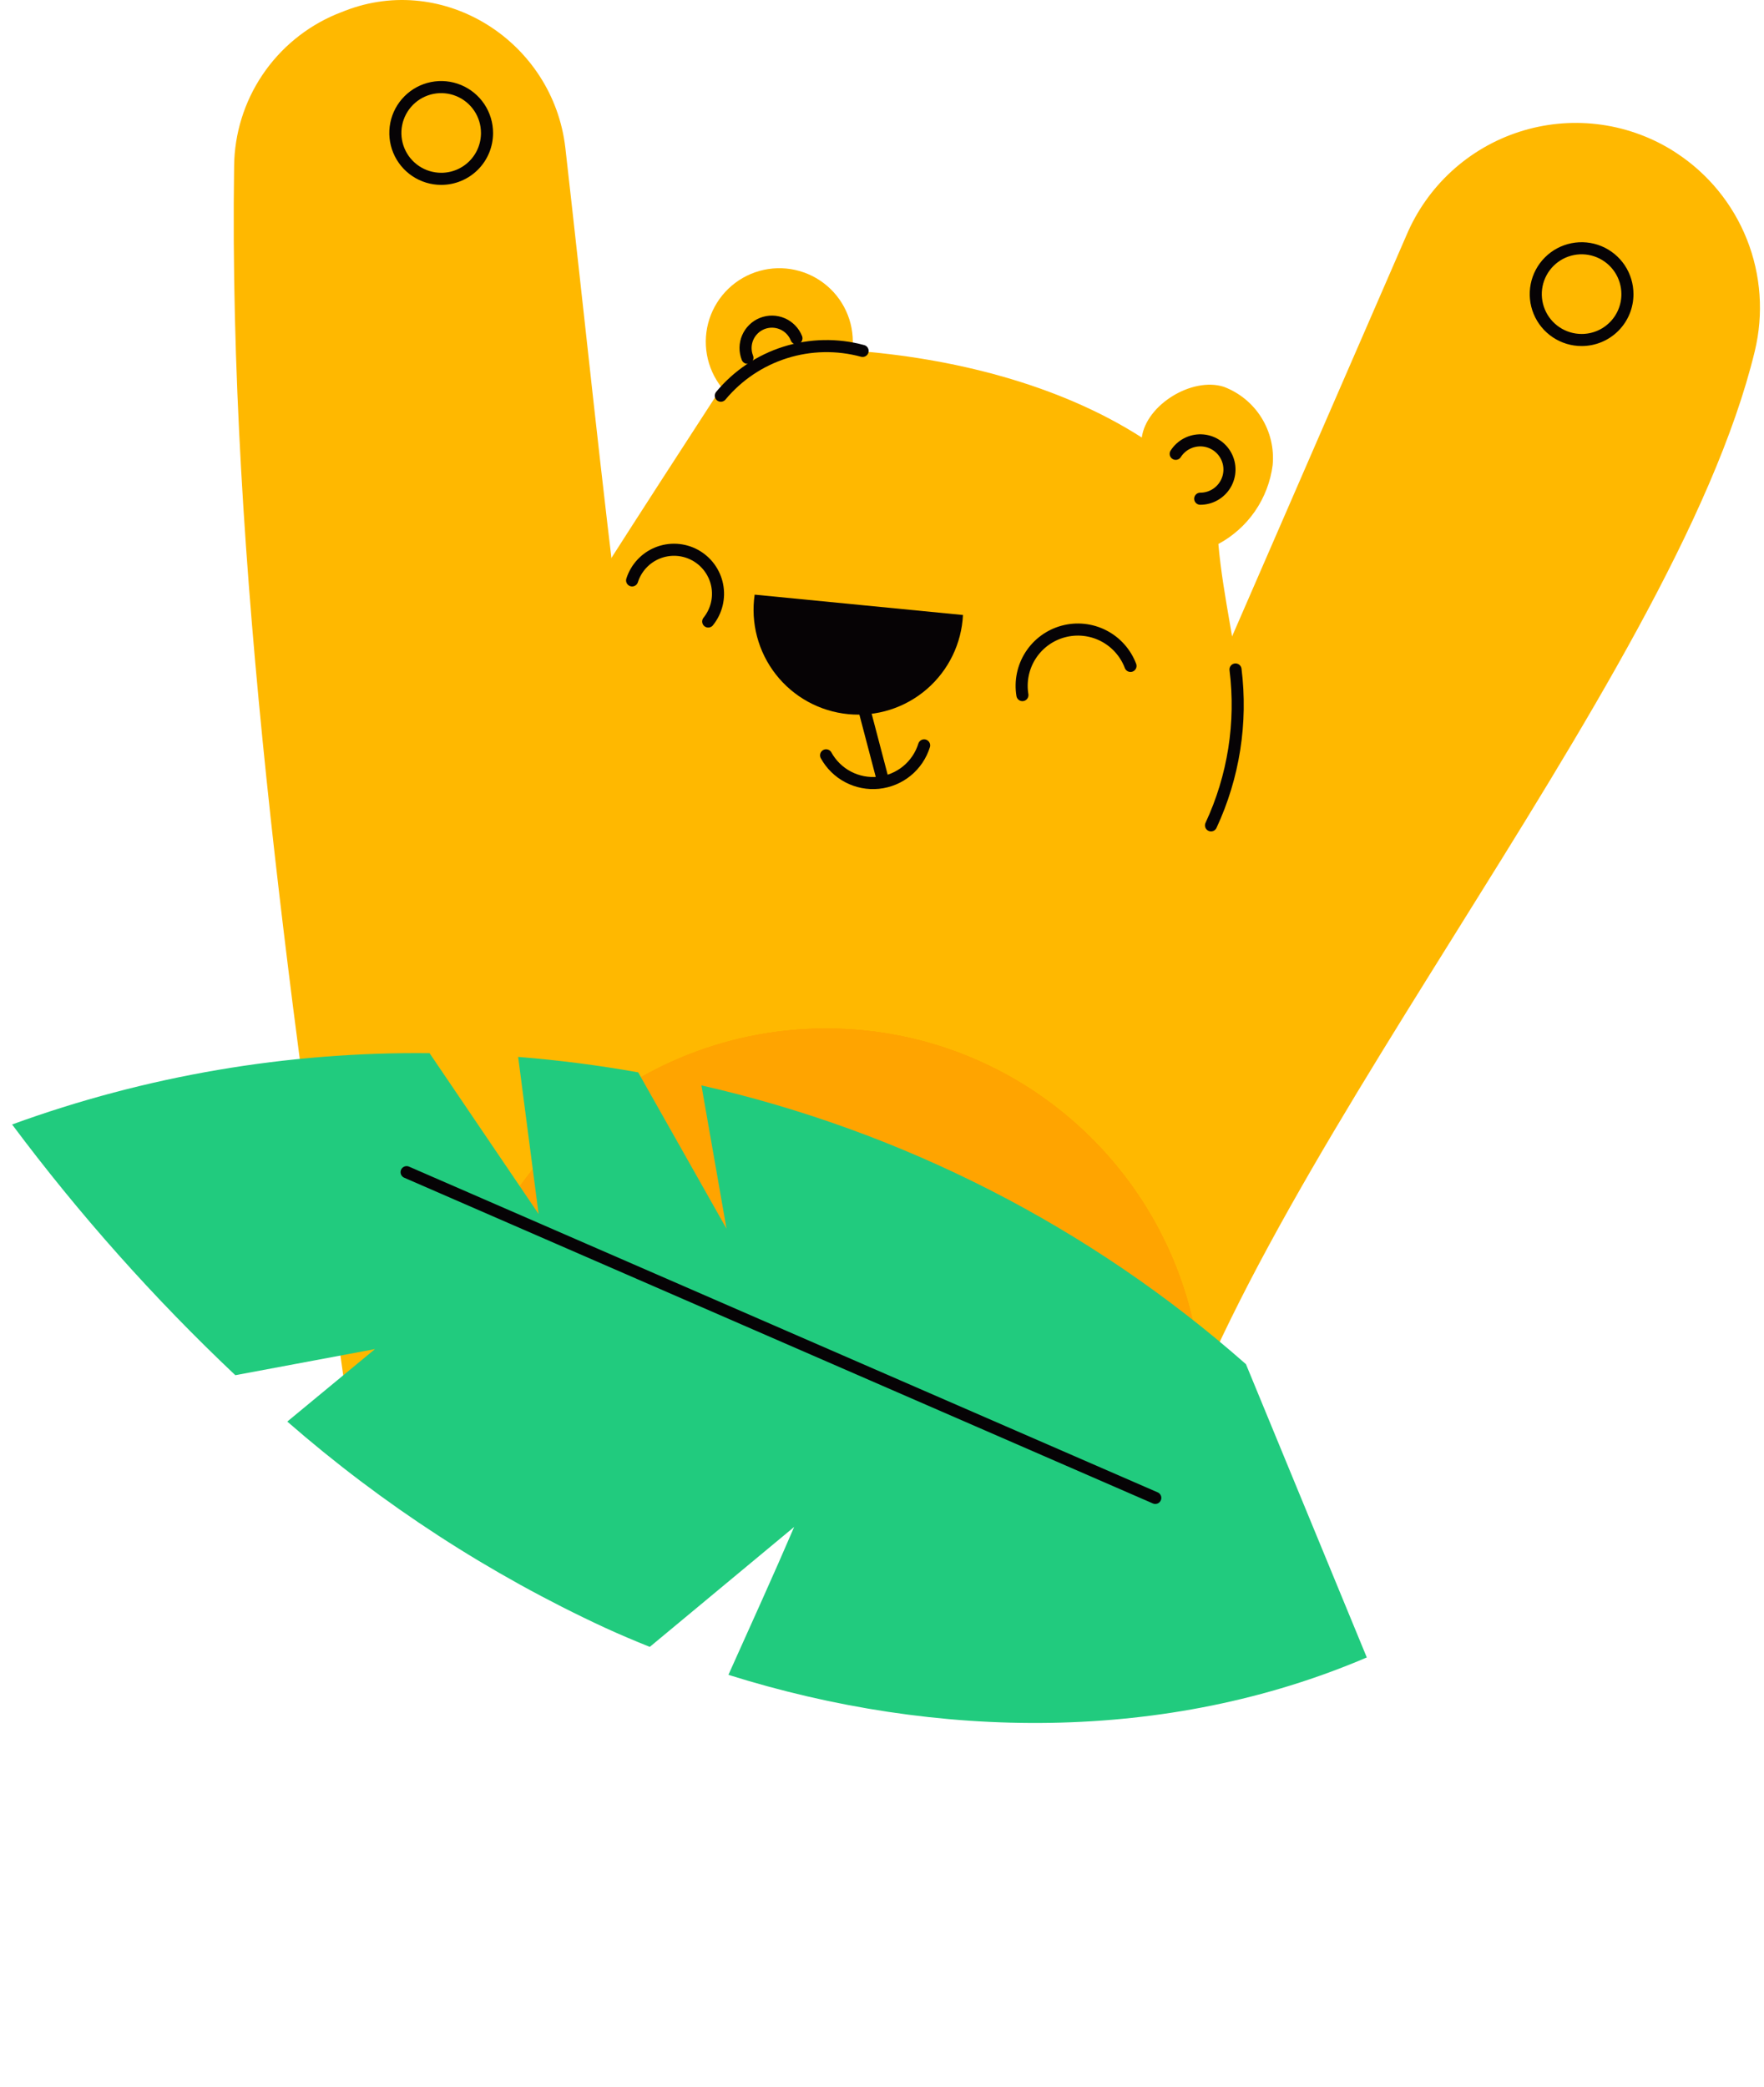 <?xml version="1.0" encoding="UTF-8"?> <svg xmlns="http://www.w3.org/2000/svg" width="219" height="259" viewBox="0 0 219 259" fill="none"> <path d="M143.185 188.843C133.075 171.204 156.539 204.17 143.185 188.843C137.465 192.542 142.075 195.573 143.185 188.843C154.261 181.672 140.34 201.707 143.185 188.843C146.311 191.49 139.097 189.078 143.185 188.843C147.274 188.608 140.383 191.831 143.185 188.843C146.227 185.387 142.317 193.335 143.185 188.843C145.084 180.192 143.975 197.666 143.185 188.843C173.14 160.48 133.691 229.004 143.185 188.843C153.013 147.295 207.768 85.294 217.854 43.595C218.972 38.977 218.631 34.125 216.876 29.71C215.121 25.296 212.04 21.534 208.056 18.946L207.463 18.567C204.66 16.865 201.524 15.789 198.268 15.409C195.012 15.031 191.712 15.357 188.595 16.369C185.477 17.38 182.612 19.052 180.198 21.27C177.783 23.488 175.874 26.201 174.601 29.223L143.185 101.478C121.656 93.866 99.475 85.401 77.248 80.164C74.706 60.205 72.531 38.952 70.188 18.352C68.667 5.169 55.142 -3.463 42.803 1.347L41.723 1.774C38.008 3.336 34.83 5.95 32.581 9.296C30.331 12.643 29.11 16.574 29.065 20.606C28.339 70.084 35.889 123.064 42.803 172.061C60.314 197.523 116.484 158.455 143.185 188.843Z" fill="#FFB800"></path> <path d="M60.463 16.502C60.463 15.376 60.129 14.275 59.504 13.339C58.879 12.403 57.99 11.673 56.95 11.242C55.91 10.812 54.767 10.698 53.662 10.918C52.558 11.138 51.544 11.68 50.749 12.476C49.953 13.272 49.411 14.287 49.191 15.391C48.973 16.497 49.085 17.641 49.516 18.682C49.946 19.722 50.675 20.611 51.611 21.237C52.547 21.862 53.647 22.197 54.772 22.197C55.52 22.199 56.261 22.052 56.953 21.767C57.644 21.481 58.272 21.062 58.8 20.534C59.329 20.005 59.748 19.376 60.034 18.684C60.318 17.992 60.464 17.251 60.463 16.502Z" stroke="#060305" stroke-width="1.5" stroke-linecap="round" stroke-linejoin="round"></path> <path d="M202.044 36.507C202.044 35.38 201.711 34.279 201.086 33.342C200.46 32.406 199.572 31.677 198.531 31.245C197.492 30.815 196.347 30.702 195.244 30.922C194.14 31.141 193.126 31.684 192.331 32.48C191.535 33.276 190.993 34.291 190.773 35.395C190.554 36.5 190.667 37.644 191.098 38.685C191.528 39.725 192.257 40.615 193.194 41.24C194.129 41.866 195.229 42.2 196.354 42.2C197.102 42.202 197.843 42.056 198.534 41.77C199.226 41.486 199.853 41.066 200.382 40.536C200.911 40.008 201.33 39.379 201.615 38.687C201.901 37.996 202.046 37.254 202.044 36.507Z" stroke="#060305" stroke-width="1.5" stroke-linecap="round" stroke-linejoin="round"></path> <path d="M41.217 165.96C43.012 157.059 44.802 148.157 46.587 139.257" stroke="#060305" stroke-width="1.5" stroke-linecap="round" stroke-linejoin="round"></path> <path d="M111.818 174.393C137.613 174.393 149.267 200.206 149.267 174.393C149.267 148.58 128.355 127.654 102.56 127.654C76.764 127.654 55.853 148.58 55.853 174.393C55.853 200.206 86.022 174.393 111.818 174.393Z" fill="#FFA400"></path> <path d="M111.818 174.393C137.613 174.393 149.267 200.206 149.267 174.393C149.267 148.58 128.355 127.654 102.56 127.654C76.764 127.654 55.853 148.58 55.853 174.393C55.853 200.206 86.022 174.393 111.818 174.393Z" fill="#FFA400"></path> <path d="M111.818 174.393C137.613 174.393 149.267 200.206 149.267 174.393C149.267 148.58 128.355 127.654 102.56 127.654C76.764 127.654 55.853 148.58 55.853 174.393C55.853 200.206 86.022 174.393 111.818 174.393Z" fill="#FFA400"></path> <path d="M111.818 174.393C137.613 174.393 149.267 200.206 149.267 174.393C149.267 148.58 128.355 127.654 102.56 127.654C76.764 127.654 55.853 148.58 55.853 174.393C55.853 200.206 86.022 174.393 111.818 174.393Z" fill="#FFA400"></path> <path d="M155.534 101.149C154.987 96.689 154.591 92.212 154.196 87.721C153.602 81.022 151.852 74.233 151.26 67.519C153.079 66.541 154.64 65.143 155.813 63.441C156.984 61.738 157.734 59.78 157.999 57.73C158.194 55.664 157.704 53.592 156.603 51.833C155.504 50.075 153.855 48.728 151.914 48.001C147.988 46.769 142.313 50.224 141.751 54.304C131.39 47.652 118.108 44.409 105.815 43.511C105.993 42.017 105.802 40.505 105.256 39.105C104.711 37.705 103.829 36.461 102.688 35.484C101.547 34.507 100.183 33.827 98.717 33.503C97.251 33.18 95.726 33.224 94.281 33.63C92.835 34.036 91.512 34.794 90.429 35.835C89.346 36.875 88.537 38.168 88.071 39.596C87.607 41.026 87.502 42.546 87.765 44.027C88.029 45.506 88.652 46.897 89.582 48.078C84.714 55.568 79.708 63.302 74.84 70.914C69.971 78.526 69.895 87.889 72.573 96.491C73.943 100.788 76.176 104.76 79.135 108.163C82.094 111.567 85.716 114.329 89.78 116.282C101.007 121.596 114.305 124.488 126.384 121.656C138.464 118.825 147.988 111 155.534 101.149Z" fill="#FFB800"></path> <path d="M126.932 86.274C126.648 84.564 127.009 82.808 127.945 81.35C128.882 79.89 130.328 78.831 132 78.38C133.674 77.928 135.455 78.115 136.999 78.904C138.542 79.694 139.736 81.029 140.351 82.652" stroke="#060305" stroke-width="1.5" stroke-linecap="round" stroke-linejoin="round"></path> <path d="M78.476 72.04C78.72 71.275 79.129 70.572 79.676 69.983C80.221 69.394 80.891 68.932 81.635 68.632C82.379 68.332 83.181 68.199 83.982 68.243C84.784 68.288 85.567 68.509 86.273 68.89C86.98 69.272 87.593 69.804 88.071 70.45C88.548 71.096 88.878 71.839 89.035 72.627C89.193 73.415 89.175 74.227 88.983 75.007C88.791 75.788 88.429 76.516 87.924 77.141" stroke="#060305" stroke-width="1.5" stroke-linecap="round" stroke-linejoin="round"></path> <path d="M93.691 73.806C93.436 75.549 93.539 77.325 93.991 79.027C94.443 80.729 95.236 82.322 96.321 83.708C97.407 85.095 98.761 86.246 100.305 87.094C101.848 87.941 103.547 88.466 105.298 88.638C107.05 88.809 108.817 88.623 110.496 88.09C112.173 87.558 113.725 86.69 115.058 85.539C116.391 84.389 117.477 82.98 118.249 81.397C119.022 79.815 119.465 78.093 119.553 76.333L93.691 73.806Z" fill="#060305"></path> <path d="M106.972 86.808C107.793 89.958 108.63 93.094 109.452 96.246" stroke="#060305" stroke-width="1.5" stroke-linecap="round" stroke-linejoin="round"></path> <path d="M102.559 93.749C103.189 94.892 104.139 95.825 105.294 96.43C106.448 97.036 107.755 97.29 109.052 97.158C110.349 97.026 111.579 96.517 112.589 95.692C113.598 94.866 114.342 93.762 114.73 92.516" stroke="#060305" stroke-width="1.5" stroke-linecap="round" stroke-linejoin="round"></path> <path d="M89.491 49.113C91.584 46.596 94.356 44.733 97.477 43.748C100.597 42.763 103.935 42.696 107.093 43.556" stroke="#060305" stroke-width="1.5" stroke-linecap="round" stroke-linejoin="round"></path> <path d="M145.964 56.329C146.302 55.799 146.773 55.365 147.33 55.072C147.887 54.778 148.511 54.636 149.139 54.656C149.769 54.678 150.381 54.862 150.917 55.193C151.453 55.523 151.892 55.987 152.195 56.541C152.497 57.093 152.649 57.714 152.638 58.344C152.626 58.973 152.45 59.589 152.129 60.131C151.807 60.671 151.35 61.119 150.802 61.43C150.255 61.741 149.637 61.903 149.007 61.901" stroke="#060305" stroke-width="1.5" stroke-linecap="round" stroke-linejoin="round"></path> <path d="M98.878 41.987C98.557 41.179 97.928 40.532 97.131 40.188C96.334 39.845 95.432 39.832 94.625 40.152C93.819 40.473 93.172 41.103 92.828 41.9C92.484 42.699 92.472 43.6 92.792 44.408" stroke="#060305" stroke-width="1.5" stroke-linecap="round" stroke-linejoin="round"></path> <path d="M153.389 83.093C154.213 89.701 153.159 96.407 150.347 102.443" stroke="#060305" stroke-width="1.5" stroke-linecap="round" stroke-linejoin="round"></path> <path d="M87.082 134.717L90.196 152.5L79.228 133.099C74.299 132.217 69.332 131.578 64.329 131.182L66.867 150.677C62.346 144.023 57.834 137.37 53.33 130.719C35.661 130.524 18.103 133.521 1.503 139.567C9.828 150.718 19.1 161.13 29.215 170.687L46.555 167.445L35.666 176.442C47.52 186.782 60.781 195.388 75.05 202.004C76.899 202.856 78.779 203.647 80.67 204.407L98.596 189.52C96.059 195.435 93.199 201.707 90.433 207.877C116.349 216.02 144.856 216.342 169.687 205.718L154.684 169.32C135.397 152.312 112.152 140.414 87.082 134.717Z" fill="#21CB7E"></path> <path d="M50.48 145.487L143.428 185.916" stroke="#060305" stroke-width="1.5" stroke-linecap="round" stroke-linejoin="round"></path> </svg> 